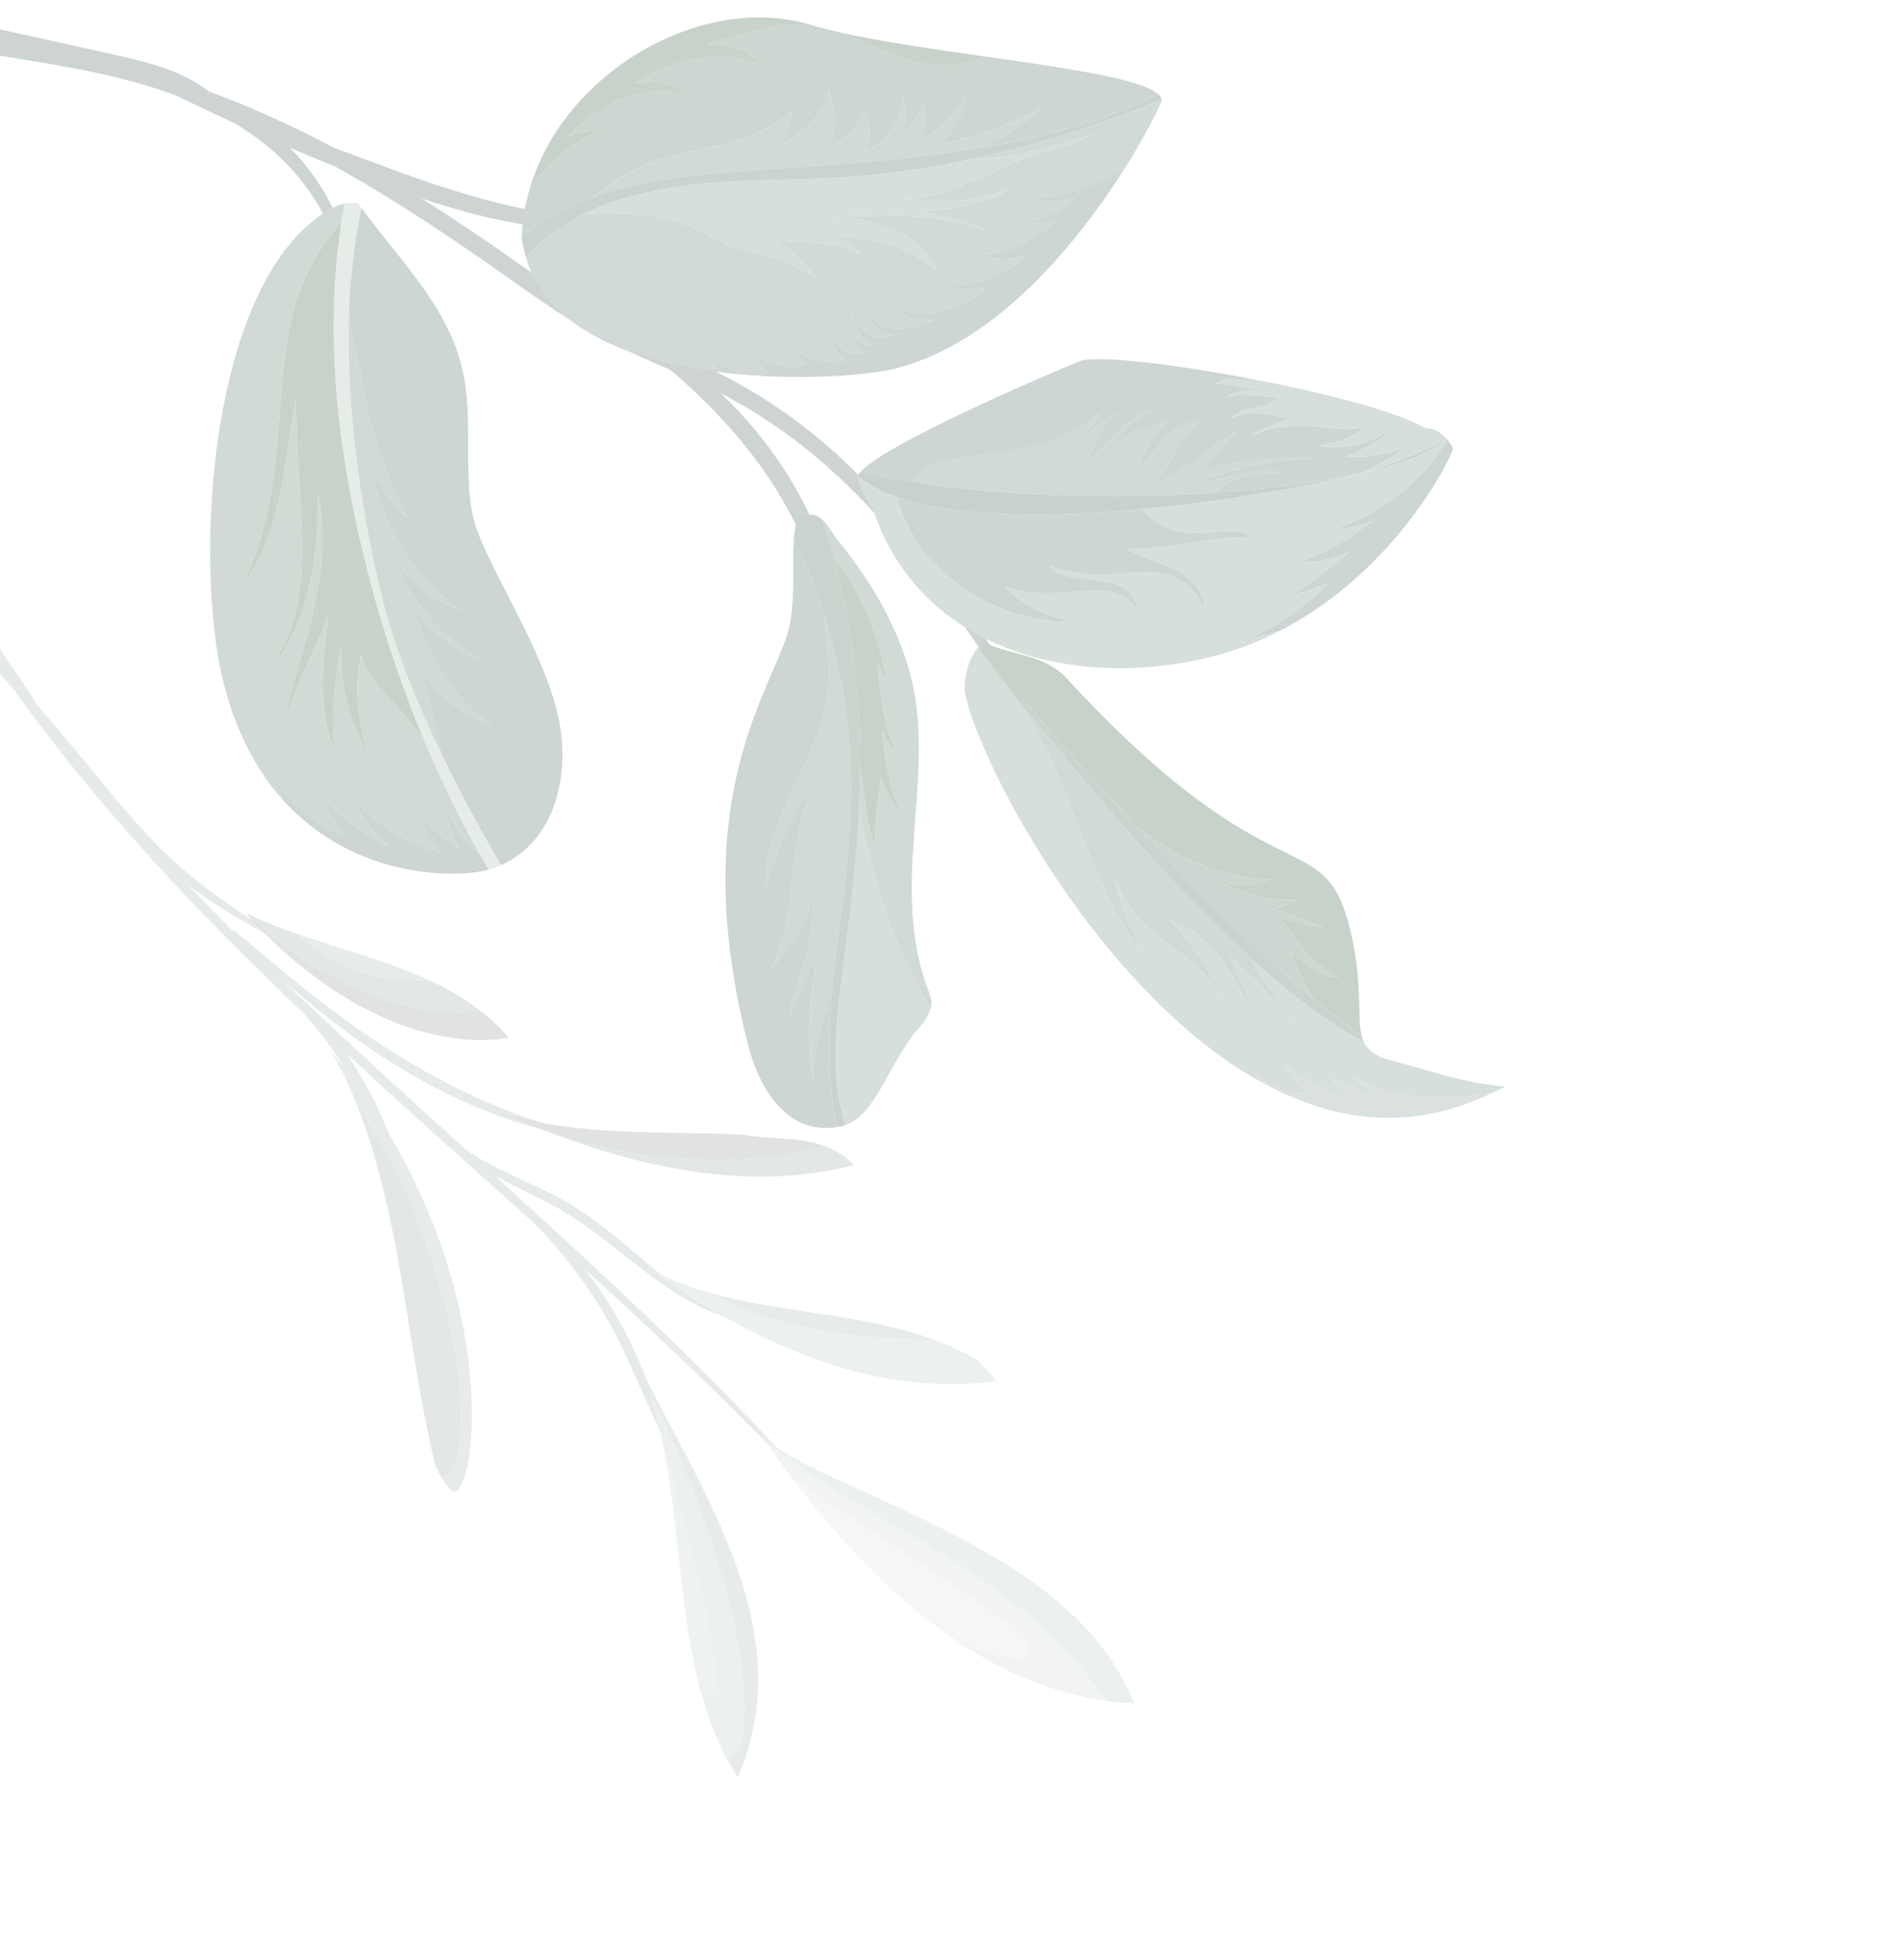 <svg width="289" height="297" viewBox="0 0 289 297" fill="none" xmlns="http://www.w3.org/2000/svg">
<g opacity="0.3" clip-path="url(#clip0_75_3722)">
<g opacity="0.64">
<path d="M96.649 173.533C96.18 173.505 95.471 173.51 94.573 173.434C92.762 173.335 90.153 173.068 86.958 172.47C83.769 171.885 80.008 170.896 75.963 169.44C71.915 167.976 67.596 166.002 63.279 163.557C54.644 158.638 47.658 152.933 42.831 148.62C42.681 148.488 42.533 148.35 42.383 148.219C46.562 152.259 50.904 156.338 55.364 160.458C60.594 165.283 65.753 169.961 70.772 174.497C70.774 174.501 70.782 174.507 70.782 174.507C71.398 174.944 72.097 175.395 72.874 175.846C74.919 177.066 77.513 178.251 80.413 179.591C81.869 180.267 83.396 180.983 84.944 181.817C86.506 182.648 88.046 183.655 89.579 184.716C92.617 186.883 95.277 189.201 97.712 191.251C100.147 193.312 102.372 195.104 104.355 196.453C106.331 197.816 108.047 198.727 109.26 199.32C110.419 199.838 111.095 200.127 111.173 200.168C111.09 200.145 110.382 199.934 109.172 199.534C107.904 199.062 106.079 198.306 103.963 197.076C101.851 195.855 99.474 194.183 96.939 192.215C94.397 190.256 91.702 188.028 88.734 185.916C87.242 184.875 85.761 183.904 84.257 183.084C82.755 182.252 81.26 181.519 79.826 180.816C78.116 179.974 76.498 179.172 75.04 178.364C79.733 182.618 84.273 186.743 88.59 190.753C93.666 195.459 98.43 199.978 102.83 204.267C107.22 208.577 111.256 212.647 114.856 216.44C118.458 220.228 121.66 223.697 124.688 226.534C127.693 229.379 130.502 231.598 132.951 233.182C135.393 234.774 137.439 235.758 138.855 236.358C139.558 236.668 140.115 236.845 140.485 236.995C140.62 237.048 140.734 237.091 140.822 237.122C140.732 237.097 140.624 237.056 140.483 237.012C140.109 236.873 139.544 236.711 138.831 236.421C137.4 235.86 135.318 234.915 132.826 233.375C130.33 231.847 127.448 229.675 124.372 226.872C121.278 224.094 117.998 220.671 114.334 216.952C110.667 213.228 106.578 209.233 102.141 204.989C97.926 200.997 93.4 196.799 88.607 192.443C90.981 195.43 93.42 199.085 95.463 203.278C97.109 206.608 98.367 209.888 99.55 212.839C100.713 215.79 101.805 218.426 102.847 220.581C103.884 222.738 104.842 224.425 105.57 225.561C105.919 226.137 106.232 226.553 106.42 226.854C106.619 227.15 106.727 227.309 106.727 227.309C106.727 227.309 106.607 227.166 106.373 226.894C106.154 226.619 105.791 226.234 105.385 225.698C104.546 224.635 103.416 223.027 102.202 220.926C100.981 218.828 99.711 216.234 98.416 213.325C97.101 210.417 95.765 207.192 94.155 203.931C90.964 197.398 86.945 192.108 83.79 188.533C82.881 187.511 82.052 186.612 81.33 185.861C72.841 178.237 63.713 170.14 54.383 161.545C53.788 160.99 53.189 160.446 52.602 159.887C53.985 161.911 55.307 164.124 56.51 166.482C60.292 173.946 62.317 181.228 63.681 186.468C64.358 189.094 64.843 191.231 65.174 192.706C65.464 194.003 65.642 194.791 65.679 194.971C65.554 194.601 64.547 191.497 62.973 186.672C61.261 181.55 58.901 174.448 55.207 167.153C53.341 163.508 51.24 160.23 49.1 157.417C48.135 156.169 47.178 155.014 46.242 153.929C37.606 145.726 29.577 137.658 22.494 129.784C14.47 120.946 7.637 112.421 2.133 104.684C-0.809 101.449 -4.548 97.006 -8.07 91.688C-9.678 89.249 -11.1 86.816 -12.267 84.506C-13.423 82.191 -14.396 80.041 -15.082 78.126C-15.513 77.04 -15.855 76.026 -16.09 75.11C-16.21 74.957 -16.331 74.774 -16.429 74.575C-16.628 74.161 -16.617 73.7 -16.547 73.362C-16.54 73.317 -16.534 73.279 -16.523 73.242C-16.619 73.056 -16.658 72.852 -16.665 72.661C-16.735 72.467 -16.787 72.249 -16.801 72.005C-16.804 71.971 -16.8 71.938 -16.8 71.908C-16.902 71.643 -16.945 71.512 -16.924 71.502C-16.91 71.499 -16.861 71.555 -16.781 71.698C-16.741 71.422 -16.621 71.17 -16.5 70.98C-16.496 70.977 -16.496 70.977 -16.496 70.977C-16.474 70.92 -16.438 70.871 -16.411 70.816L-16.409 70.799L-16.407 70.803C-16.312 70.611 -16.189 70.424 -16.011 70.245L-15.779 70.012L-15.691 70.36C-15.354 71.679 -14.655 74.14 -13.287 77.092C-11.93 80.06 -9.899 83.492 -7.58 87.092C-4.101 92.554 -0.791 97.404 1.627 100.901C3.907 104.219 5.378 106.345 5.379 106.662C5.479 106.805 5.566 106.923 5.643 107.032C5.653 107.042 5.655 107.046 5.663 107.052C6.652 108.16 8.006 109.733 9.635 111.66C11.36 113.711 13.401 116.166 15.637 118.908C17.866 121.665 20.392 124.62 23.183 127.554C28.768 133.418 34.972 137.497 39.459 140.396C43.975 143.234 46.789 145.001 46.789 145.001C46.789 145.001 46.045 144.63 44.7 143.962C43.356 143.284 41.427 142.306 39.064 141.015C36.709 139.711 33.929 138.11 30.993 136.079C30.174 135.517 29.349 134.912 28.515 134.27C30.795 136.673 33.154 139.09 35.585 141.527C35.444 141.354 35.386 141.252 35.408 141.225C35.558 141.06 38.534 143.73 43.506 147.83C48.471 151.918 55.489 157.427 63.997 162.28C72.501 167.134 80.867 170.245 87.111 171.751C90.228 172.512 92.801 172.967 94.587 173.206C95.481 173.351 96.182 173.401 96.65 173.465C97.01 173.509 97.236 173.53 97.328 173.549C97.257 173.55 97.027 173.541 96.649 173.533ZM-14.864 76.289C-14.864 76.279 -14.865 76.269 -14.867 76.265L-14.869 76.261C-14.965 76.055 -15.054 75.855 -15.148 75.664C-15.172 75.666 -15.193 75.667 -15.215 75.663C-15.05 76.069 -14.863 76.498 -14.66 76.94C-14.736 76.714 -14.802 76.497 -14.864 76.289Z" fill="#829687"/>
<path d="M145.089 248.933C137.321 243.701 130.358 236.798 124.273 229.44C122.844 227.711 121.469 225.959 120.139 224.194C134.365 233.522 153.962 246.711 154.661 247.556C159.401 253.29 152.803 252.167 145.089 248.933Z" fill="#C8D4C9"/>
<path d="M115.877 217.905C121.153 224.287 152.519 232.075 166.314 248.762C168.678 251.622 170.68 254.828 172.209 258.474C170.742 258.417 169.3 258.281 167.87 258.087C166.913 256.696 165.747 255.209 164.452 253.641C149.946 236.096 130.568 230.976 115.86 218.277C114.777 216.712 113.728 215.154 112.726 213.607C113.898 215.029 114.834 216.646 115.877 217.905Z" fill="#A1B5A4"/>
<path d="M167.87 258.087C159.662 256.966 152.049 253.622 145.089 248.933C152.803 252.167 159.401 253.29 154.663 247.56C153.964 246.716 134.367 233.526 120.141 224.199C118.653 222.229 117.226 220.249 115.862 218.281C130.57 230.98 149.946 236.096 164.455 253.645C165.747 255.209 166.915 256.7 167.87 258.087Z" fill="#B7C7BA"/>
<path d="M107.888 196.231C118.834 199.317 131.001 199.295 141.887 203.338C135.105 203.369 118.889 202.696 107.888 196.231Z" fill="#889F8F"/>
<path d="M151.293 209.586C131.571 212.318 113.064 202.895 98.054 192.215C101.157 194.006 104.464 195.272 107.883 196.233C118.883 202.694 135.101 203.371 141.883 203.34C143.03 203.767 144.164 204.238 145.279 204.759C133.42 213.901 108.451 197.77 102.567 194.435C108.451 197.77 133.42 213.901 145.279 204.759C146.383 205.28 147.476 205.849 148.541 206.483C149.463 207.518 151.293 209.586 151.293 209.586Z" fill="#9FB5A6"/>
<path d="M105.851 254.698C103.05 243.129 103.018 230.491 100.535 218.701C104.614 233.468 112.987 265.915 105.851 254.698Z" fill="#AEC1B4"/>
<path d="M110.674 266.896C110.573 266.948 110.48 266.986 110.383 267.026C110.272 266.813 110.152 266.609 110.045 266.394C108.153 262.68 106.831 258.752 105.85 254.694C112.99 265.909 104.612 233.465 100.534 218.697C99.987 216.096 99.319 213.537 98.477 211.038C112.446 238.99 115.911 264.224 110.674 266.896Z" fill="#9FB5A6"/>
<path d="M98.627 210.341C100.776 214.551 103.133 218.866 105.385 223.273C112.844 237.903 119.045 253.549 111.967 269.764C111.4 268.867 110.878 267.951 110.389 267.028C110.486 266.988 110.577 266.946 110.68 266.898C115.917 264.226 112.452 238.991 98.485 211.044C97.871 209.219 97.162 207.429 96.335 205.679C97.051 207.215 97.824 208.773 98.627 210.341Z" fill="#889F8F"/>
<path d="M125.26 173.942C126.818 174.53 128.297 175.409 129.657 176.806C114.808 180.63 99.366 177.723 85.014 172.431C97.973 176.211 112.293 177.48 125.26 173.942Z" fill="#708876"/>
<path d="M85.013 172.431C82.028 171.33 79.092 170.128 76.214 168.859C87.571 172.5 100.259 171.618 112.633 172.173C116.828 172.932 121.29 172.453 125.256 173.944C112.293 177.48 97.972 176.211 85.013 172.431Z" fill="#5C7160"/>
<path d="M68.156 223.506C67.814 223.842 67.456 224.119 67.098 224.336C66.717 223.68 66.377 222.976 66.04 222.277C61.61 203.886 60.928 184.061 53.852 166.88C70.015 191.401 72.406 219.377 68.156 223.506Z" fill="#708876"/>
<path d="M68.396 226.107C67.891 225.587 67.47 224.982 67.095 224.338C67.453 224.121 67.81 223.844 68.152 223.507C72.403 219.378 70.016 191.4 53.849 166.881C52.82 164.387 51.658 161.941 50.331 159.571C78.228 193.839 71.996 229.809 68.396 226.107Z" fill="#889F8F"/>
<path d="M72.921 153.387C74.471 154.598 75.923 155.957 77.231 157.513C62.15 159.755 46.889 149.46 37.221 138.479C37.264 138.502 37.309 138.52 37.349 138.54C45.379 146.531 59.702 155.01 72.921 153.387Z" fill="#5C7160"/>
<path d="M44.987 141.676C51.621 143.992 58.725 145.784 65.072 148.71C58.82 148.983 52.021 148.153 44.987 141.676Z" fill="#889F8F"/>
<path d="M65.072 148.71C67.869 150 70.521 151.513 72.919 153.394C59.702 155.01 45.379 146.531 37.352 138.544C39.77 139.744 42.343 140.751 44.987 141.676C52.021 148.153 58.82 148.983 65.072 148.71Z" fill="#708876"/>
</g>
<path d="M-23.46 2.946L-18.043 2.079C-17.855 2.048 -17.669 2.022 -17.486 1.999L-17.482 2.007C-15.393 1.736 -13.35 1.858 -11.415 2.127C-9.309 2.431 -7.322 2.888 -5.403 3.294C-1.542 4.129 2.143 4.932 5.631 5.69C9.113 6.466 12.393 7.198 15.451 7.877C18.491 8.571 21.341 9.163 23.887 9.97C26.433 10.756 28.628 11.811 30.375 12.95C30.861 13.266 31.317 13.582 31.75 13.894C35.786 15.374 39.937 17.133 44.14 19.131C46.285 20.15 48.446 21.239 50.626 22.394C53.211 23.364 55.895 24.365 58.639 25.376C64.454 27.534 70.02 29.398 75.193 30.702C80.354 32.014 85.094 32.73 89.091 32.942C93.097 33.139 96.356 32.916 98.585 32.608C99.715 32.518 100.571 32.314 101.178 32.281C101.772 32.223 102.105 32.234 102.135 32.321C102.158 32.416 101.876 32.573 101.309 32.811C100.742 33.018 99.905 33.386 98.78 33.643C96.548 34.279 93.209 34.815 89.047 34.857C84.889 34.877 79.938 34.337 74.614 33.125C71.201 32.355 67.638 31.324 63.98 30.118C69.703 33.705 75.464 37.661 81.228 41.769C81.505 41.958 81.78 42.153 82.047 42.342C82.501 42.526 83.07 42.757 83.741 43.033C85.68 43.863 88.461 45.161 91.808 46.948C94.761 48.587 98.157 50.646 101.692 53.23C101.7 53.226 101.7 53.226 101.7 53.236C104.581 54.509 107.449 55.777 110.199 57.184L111.374 57.801L112.513 58.469C113.275 58.902 114.027 59.345 114.778 59.779C115.542 60.196 116.248 60.689 116.956 61.165C117.674 61.642 118.377 62.111 119.079 62.585C124.622 66.475 129.328 70.872 133.38 75.27C137.435 79.672 140.827 84.08 143.783 88.188C149.637 96.454 153.712 103.536 156.499 108.442C159.263 113.355 160.665 116.136 160.519 116.228C160.349 116.326 158.639 113.72 155.603 108.984C152.541 104.256 148.233 97.346 142.236 89.318C139.227 85.325 135.788 81.053 131.75 76.801C127.717 72.557 123.062 68.339 117.658 64.627C116.977 64.172 116.284 63.724 115.598 63.261C114.905 62.812 114.214 62.338 113.477 61.943C112.744 61.525 112.01 61.108 111.283 60.692L110.175 60.065L109.41 59.675C111.293 61.48 113.146 63.444 114.892 65.587C118.612 70.122 121.527 74.961 123.545 79.638C124.597 81.961 125.317 84.283 125.985 86.438C126.594 88.618 127.005 90.68 127.32 92.558C127.947 96.32 128.174 99.378 128.295 101.494C128.402 103.613 128.363 104.789 128.18 104.812C127.99 104.839 127.68 103.701 127.257 101.634C126.82 99.569 126.294 96.564 125.449 92.936C125.03 91.123 124.513 89.15 123.842 87.089C123.113 85.043 122.347 82.858 121.288 80.66C119.236 76.243 116.383 71.662 112.808 67.297C109.281 62.985 105.465 59.277 101.754 56.129C100.969 55.79 100.178 55.448 99.389 55.101C96.07 53.642 92.654 52.116 89.331 50.218C86.022 48.335 82.838 46.182 79.686 43.971C73.419 39.505 67.296 35.266 61.189 31.413C57.738 29.229 54.31 27.187 50.905 25.287C48.527 24.342 46.228 23.382 44.021 22.441C45.419 23.853 46.65 25.327 47.681 26.812C49.733 29.691 51.137 32.604 51.996 35.273C52.868 37.941 53.236 40.343 53.298 42.316C53.352 44.283 53.182 45.798 52.974 46.806C52.743 47.811 52.584 48.323 52.492 48.304C52.242 48.276 52.671 46.145 52.253 42.393C52.034 40.522 51.533 38.265 50.574 35.776C49.633 33.293 48.179 30.6 46.143 27.938C44.127 25.265 41.497 22.682 38.265 20.426C37.425 19.833 36.552 19.264 35.64 18.719C35.627 18.705 35.619 18.699 35.615 18.711C32.963 17.484 30.527 16.329 28.351 15.289C27.762 15.002 27.187 14.722 26.639 14.464C22.584 12.958 18.186 11.787 13.577 10.829C8.772 9.84 3.724 9.073 -1.467 8.207C-7.34 7.24 -13.093 6.098 -18.001 4.614C-18.649 4.46 -19.226 4.314 -19.721 4.188C-20.884 3.87 -21.597 3.678 -21.823 3.616C-21.61 3.664 -20.953 3.804 -19.892 4.036L-23.46 2.946ZM90.663 47.896C90.903 48.032 91.14 48.165 91.376 48.293C91.291 48.229 91.197 48.176 91.111 48.108C88.174 46.185 85.698 44.667 83.9 43.616C86.13 45.144 88.375 46.592 90.663 47.896Z" fill="#5A6F66"/>
<path d="M149.307 97.689C149.469 97.646 149.655 97.641 149.875 97.69C153.44 99.395 158.1 99.258 161.545 102.554C193.278 137.138 200.789 124.744 204.792 140.518C206.933 148.962 205.96 153.917 206.636 156.983C204.533 155.67 202.062 153.807 199.333 151.535C197.687 149.192 196.813 146.69 195.801 144.463C198.386 146.349 200.732 148.308 203.133 148.371C197.073 145.092 196.736 141.298 193.751 139.251C196.445 139.761 199.361 140.897 200.773 140.619C198.213 139.718 195.593 138.612 192.919 137.856C193.473 137.82 194.022 137.754 194.546 137.621C195.404 137.401 196.205 137.041 196.915 136.499C192.469 137.077 187.389 135.105 184.34 133.368C186.622 134.158 189.015 134.66 191.172 134.114C191.714 133.976 192.245 133.767 192.752 133.483C185.484 133.178 178.561 130.188 172.81 125.69C163.721 115.992 154.91 105.952 148.525 98.212C148.789 97.942 149.058 97.751 149.307 97.689Z" fill="#42674C"/>
<path d="M148.383 98.373C148.431 98.317 148.477 98.268 148.523 98.219C163.795 116.727 192.937 148.446 206.636 156.983C206.736 157.432 206.872 157.843 207.056 158.217C193.736 150.972 176.17 134.166 148.383 98.373Z" fill="#516A5F"/>
<path d="M155.746 107.712C169.659 125.069 180.793 137.229 190.069 145.632C190.424 146.445 190.822 147.231 191.329 147.96C192.956 150.425 194.953 152.795 196.455 155.443C192.948 150.833 189.182 147.57 186.485 144.796C188.262 147.945 189.394 151.476 190.734 154.846C187.155 148.975 185.242 142.403 177.567 139.588C180.823 143.162 183.532 147.08 185.578 151.328C180.487 143.106 173.347 143.323 169.187 133.257C169.281 133.694 169.369 134.13 169.481 134.562C170.37 138.06 171.775 141.418 173.639 144.506C166.609 137.209 162.885 120.237 155.746 107.712Z" fill="#678471"/>
<path d="M198.567 165.779C197.162 164.61 195.982 163.213 195.07 161.635C197.725 163.981 201.527 165.265 204.944 166.587C203.796 165.704 202.793 164.619 201.92 163.43C204.144 164.966 206.853 165.867 209.591 166.324C208.02 165.614 206.576 164.645 205.388 163.41C212.654 167.496 220.735 166.657 226.472 165.874C223.895 167.079 221.363 167.994 218.872 168.627C209.268 171.064 199.952 168.922 191.372 164.168C191.082 163.746 190.815 163.311 190.555 162.868C192.848 164.824 195.54 166.245 198.567 165.779Z" fill="#859F90"/>
<path d="M148.383 98.373C150.924 101.643 153.375 104.749 155.747 107.713C162.888 120.241 166.61 137.21 173.634 144.505C171.774 141.414 170.363 138.055 169.476 134.561C169.364 134.128 169.28 133.691 169.182 133.256C173.342 143.322 180.484 143.108 185.573 151.327C183.529 147.083 180.818 143.16 177.562 139.587C185.237 142.401 187.15 148.974 190.729 154.845C189.384 151.476 188.257 147.944 186.479 144.795C189.173 147.571 192.938 150.834 196.45 155.441C194.948 152.794 192.95 150.424 191.323 147.959C190.817 147.229 190.419 146.443 190.064 145.63C196.522 151.481 202.079 155.517 207.046 158.218C207.576 159.278 208.503 160.05 210.196 160.65C216.335 162.22 222.107 164.412 228.488 164.88C227.809 165.237 227.136 165.556 226.46 165.871C220.719 166.656 212.64 167.499 205.376 163.407C206.566 164.646 208.004 165.613 209.579 166.32C206.845 165.862 204.136 164.96 201.908 163.426C202.781 164.615 203.786 165.695 204.933 166.583C201.516 165.262 197.717 163.975 195.058 161.631C195.97 163.209 197.15 164.607 198.555 165.776C195.526 166.248 192.834 164.826 190.537 162.863C190.797 163.306 191.066 163.744 191.354 164.162C190.65 163.771 189.951 163.371 189.255 162.945C166.717 149.164 149.662 117.878 146.597 105.812C145.939 103.145 147.142 99.805 148.383 98.373Z" fill="#769282"/>
<path d="M172.804 125.698C178.559 130.195 185.478 133.187 192.746 133.492C192.238 133.775 191.713 133.986 191.165 134.123C189.009 134.669 186.615 134.167 184.333 133.377C187.381 135.11 192.463 137.086 196.909 136.507C196.196 137.046 195.394 137.411 194.54 137.629C194.016 137.763 193.467 137.828 192.913 137.865C195.586 138.621 198.21 139.724 200.766 140.628C199.359 140.903 196.442 139.767 193.744 139.26C196.729 141.306 197.065 145.096 203.127 148.38C200.726 148.316 198.379 146.358 195.794 144.472C196.807 146.698 197.683 149.195 199.326 151.544C191.726 145.197 182.117 135.632 172.804 125.698Z" fill="#577463"/>
<path d="M80.281 29.065C82.988 24.75 87.052 21.275 91.793 19.541C90.371 19.726 88.945 19.827 87.571 20.177C87.3 20.246 87.031 20.329 86.767 20.42C86.606 20.514 86.473 20.593 86.354 20.67C86.384 20.629 86.418 20.586 86.454 20.537C86.488 20.494 86.522 20.45 86.56 20.405C86.576 20.387 86.583 20.372 86.599 20.354C86.599 20.354 86.615 20.345 86.621 20.337C89.299 17.434 92.785 15.241 96.509 14.296C99.045 13.654 101.69 13.596 104.265 14.27C103.183 13.19 100.432 11.861 96.313 12.745C98.558 11.207 101.242 9.962 104.061 9.245C107.925 8.263 112.029 8.297 115.562 9.901C113.6 7.4 110.402 6.62 107.23 6.747C109.817 6.064 112.475 5.125 115.171 4.436C118.456 3.601 121.272 3.577 123.809 3.989C124.955 4.315 126.212 4.629 127.551 4.932C134.113 7.138 139.209 11.419 147.286 9.37C148.045 9.176 148.794 8.915 149.538 8.575C161.585 10.292 172.973 11.921 175.735 14.237C170.77 16.834 165.433 18.683 159.943 20.079C156.128 21.047 152.337 21.823 148.584 22.456C152.157 21.052 155.467 19.032 158.168 16.264C153.419 19.276 147.902 20.482 142.515 22.076C144.705 20.157 146.198 17.464 146.581 14.595C145.21 17.424 142.607 19.711 139.743 21.259C140.63 19.637 140.539 17.332 140.097 15.357C139.866 17.277 138.574 18.986 136.95 20.233C137.684 18.593 137.483 16.529 137.058 14.735C136.869 17.466 135.213 21.41 131.416 22.905C132.129 21.451 132.116 19.8 131.717 18.222C131.57 17.634 131.362 17.056 131.12 16.501C130.504 19.098 128.441 21.135 125.959 22.07C126.982 20.009 126.867 17.65 126.302 15.427C126.157 14.852 125.982 14.288 125.789 13.739C125.28 17.43 121.746 20.328 118.367 21.938C119.43 20.389 120.12 18.614 120.2 16.885C117.178 19.568 113.34 21.033 109.381 22.039C106.266 22.827 104.171 23.096 102.395 23.547C97.87 24.694 93.712 26.903 90.081 29.882C86.153 31.301 82.474 33.231 79.183 35.906C79.285 33.561 79.667 31.271 80.281 29.065Z" fill="#577463"/>
<path d="M79.183 36.054C79.186 36.011 79.189 35.969 79.191 35.922C83.799 32.175 89.153 29.877 94.91 28.414C110.186 24.537 134.725 26.482 159.95 20.081C165.442 18.689 170.776 16.836 175.741 14.239C176.066 14.51 176.273 14.791 176.346 15.081C176.346 15.091 176.337 15.132 176.333 15.154C168.795 18.242 161.074 20.828 153.186 22.829C125.273 29.914 113.908 25.193 96.427 29.631C89.99 31.264 83.798 34.313 79.845 39.066C79.792 38.873 79.73 38.686 79.68 38.491C79.478 37.717 79.313 36.907 79.183 36.054Z" fill="#516A5F"/>
<path d="M139.704 32.102C135.227 32.298 130.697 31.8 126.389 30.859C127.229 30.96 133.583 31.151 139.704 32.102Z" fill="#6C9383"/>
<path d="M126.269 32.809C125.509 32.804 124.752 32.793 124.002 32.768C124.721 32.753 125.484 32.766 126.269 32.809Z" fill="#6C9383"/>
<path d="M126.269 32.809C125.509 32.804 124.752 32.793 124.002 32.768C124.721 32.753 125.484 32.766 126.269 32.809Z" fill="#6C9383"/>
<path d="M139.704 32.102C135.227 32.298 130.697 31.8 126.389 30.859C127.229 30.96 133.583 31.151 139.704 32.102Z" fill="#6C9383"/>
<path d="M96.423 29.633C112.652 25.512 123.615 29.28 147.436 24.176C151.185 24.087 154.941 23.37 158.638 22.433C161.209 21.779 163.752 21.022 166.241 20.299C164.887 20.853 163.103 21.584 161.517 22.234C161.268 22.296 161.017 22.365 160.768 22.428C160.139 22.585 159.508 22.729 158.877 22.883C153.052 24.591 147.547 28.097 141.6 29.608C140.182 29.971 138.742 30.212 137.263 30.289C141.518 30.72 145.799 30.682 149.874 29.652C151.045 29.356 152.196 28.963 153.33 28.487C152.854 28.842 152.342 29.195 151.801 29.532C150.368 30.122 148.905 30.615 147.414 30.995C144.898 31.636 142.31 31.982 139.711 32.098C143.794 32.731 147.764 33.698 149.931 35.203C142.661 32.076 134.118 32.852 126.277 32.804C132.353 33.129 140.134 35.279 142.289 41.117C138.116 37.708 132.722 35.889 127.382 36.046C128.591 36.759 129.718 37.581 130.723 38.512C128.306 37.444 125.477 36.978 122.604 36.746C121.049 36.617 119.482 36.555 117.959 36.507C120.367 38.121 122.512 40.036 124.104 42.346C119.942 39.677 115.141 38.154 110.173 37.254C104.187 32.944 96.266 31.924 88.47 32.523C90.975 31.289 93.676 30.332 96.423 29.633Z" fill="#799485"/>
<path d="M115.969 56.772C116.2 56.713 116.428 56.641 116.656 56.548C116.664 56.544 116.67 56.536 116.674 56.534C115.63 55.822 114.965 54.679 114.465 53.47C116.496 54.938 119.053 56.041 121.48 55.426C121.769 55.352 122.058 55.248 122.347 55.124C121.582 54.646 120.957 53.856 120.444 52.966C122.742 54.448 125.463 55.394 128.107 54.723C128.206 54.697 128.312 54.663 128.409 54.633C127.316 54.193 126.642 53.033 126.351 51.88C125.593 48.892 126.554 54.47 131.307 53.507C130.936 53.224 130.606 52.904 130.387 52.639C129.45 51.898 128.683 50.884 128.307 49.755C129.249 51.225 130.799 52.231 132.471 52.535C131.259 51.767 129.849 50.254 129.307 48.115C129.12 47.379 128.721 45.438 129.168 47.206C129.794 49.674 132.384 51.787 134.87 51.157C135.141 51.088 135.41 50.974 135.676 50.836C133.701 50.541 131.876 48.946 131.19 47.031C132.89 49.785 136.188 50.335 139.194 49.573C140.07 49.348 140.917 49.011 141.697 48.591C138.781 48.698 135.504 47.636 134.016 45.391C136.511 47.625 139.915 47.946 143.2 47.11C145.7 46.478 148.119 45.176 150.016 43.568C146.786 44.165 143.949 43.734 142.104 43.106C144.054 43.455 146.052 43.292 148.01 42.798C149.936 42.31 151.818 41.502 153.573 40.566C154.318 40.031 155.042 39.435 155.516 38.969C152.904 39.435 150.042 39.549 147.835 38.331C149.288 38.657 150.708 38.584 152.082 38.235C155.033 37.486 157.779 35.503 160.19 33.643C158.807 33.829 157.397 33.85 155.997 33.696C156.2 33.653 156.404 33.613 156.608 33.563C158.995 32.959 161.237 31.729 163.217 30.164C161.129 30.634 158.906 30.637 156.828 30.222C158.403 30.054 159.981 29.782 161.533 29.391C164.8 28.56 167.955 27.23 170.785 25.439C164.031 36.176 151.571 51.947 136.02 55.895C131.786 56.972 120.824 57.878 109.632 56.526C108.921 55.964 108.359 55.207 107.882 54.386C110.313 55.886 113.171 57.482 115.969 56.772Z" fill="#577463"/>
<path d="M88.472 32.527C96.264 31.931 104.185 32.95 110.175 37.258C115.141 38.154 119.944 39.682 124.106 42.35C122.516 40.045 120.371 38.13 117.961 36.512C119.485 36.56 121.047 36.623 122.606 36.75C125.479 36.983 128.305 37.45 130.725 38.516C129.722 37.589 128.595 36.768 127.384 36.051C132.724 35.893 138.122 37.711 142.292 41.122C140.131 35.282 132.354 33.129 126.279 32.809C134.124 32.855 142.663 32.08 149.933 35.208C147.766 33.703 143.796 32.736 139.713 32.102C142.315 31.99 144.9 31.641 147.417 31C148.907 30.62 150.37 30.127 151.803 29.537C152.344 29.199 152.857 28.846 153.333 28.492C152.203 28.966 151.049 29.355 149.876 29.657C145.8 30.693 141.522 30.729 137.265 30.294C138.742 30.212 140.187 29.969 141.603 29.613C147.55 28.102 153.055 24.596 158.879 22.887C159.512 22.738 160.144 22.594 160.771 22.433C161.019 22.37 161.27 22.301 161.519 22.238C163.105 21.589 164.885 20.86 166.243 20.303C163.751 21.029 161.212 21.784 158.641 22.438C154.943 23.375 151.187 24.092 147.438 24.181C149.28 23.787 151.184 23.346 153.186 22.839C161.078 20.836 168.795 18.253 176.333 15.164C176.24 15.724 174.268 19.918 170.794 25.445C167.964 27.236 164.808 28.567 161.542 29.398C159.992 29.793 158.412 30.06 156.837 30.228C158.912 30.64 161.138 30.641 163.226 30.171C161.25 31.733 159.006 32.959 156.617 33.57C156.415 33.624 156.211 33.663 156.006 33.703C157.401 33.858 158.816 33.835 160.198 33.65C157.788 35.51 155.048 37.494 152.09 38.241C150.717 38.591 149.297 38.663 147.844 38.338C150.051 39.555 152.913 39.441 155.525 38.975C155.051 39.441 154.331 40.035 153.582 40.572C151.823 41.511 149.943 42.312 148.019 42.804C146.063 43.303 144.063 43.461 142.113 43.113C143.958 43.741 146.789 44.169 150.025 43.574C148.128 45.183 145.709 46.484 143.208 47.117C139.927 47.95 136.519 47.632 134.025 45.397C135.514 47.647 138.789 48.704 141.706 48.597C140.928 49.021 140.081 49.359 139.203 49.579C136.201 50.339 132.901 49.796 131.198 47.038C131.885 48.952 133.706 50.549 135.684 50.842C135.419 50.98 135.15 51.094 134.879 51.163C132.393 51.794 129.803 49.68 129.177 47.212C128.728 45.44 129.128 47.386 129.316 48.122C129.858 50.26 131.268 51.774 132.479 52.541C130.808 52.238 129.257 51.232 128.315 49.761C128.696 50.889 129.456 51.901 130.396 52.646C130.615 52.911 130.945 53.231 131.316 53.513C126.563 54.477 125.602 48.899 126.36 51.886C126.649 53.035 127.324 54.199 128.417 54.639C128.316 54.671 128.215 54.703 128.116 54.729C125.472 55.401 122.747 54.457 120.453 52.972C120.96 53.86 121.587 54.655 122.355 55.131C122.069 55.259 121.778 55.359 121.489 55.432C119.061 56.047 116.505 54.945 114.474 53.477C114.976 54.69 115.639 55.829 116.683 56.54C116.675 56.544 116.669 56.553 116.665 56.555C116.437 56.647 116.208 56.72 115.978 56.778C113.18 57.488 110.318 55.895 107.897 54.394C108.378 55.213 108.94 55.97 109.647 56.534C96.524 54.951 83.092 50.26 79.845 39.076C82.107 36.347 85.108 34.186 88.472 32.527Z" fill="#658372"/>
<path d="M127.553 4.936C133.736 6.325 141.772 7.469 149.54 8.578C148.798 8.912 148.046 9.179 147.288 9.374C139.21 11.422 134.114 7.141 127.553 4.936Z" fill="#42674C"/>
<path d="M102.397 23.561C104.173 23.11 106.269 22.841 109.384 22.053C113.343 21.047 117.181 19.582 120.202 16.898C120.123 18.628 119.433 20.403 118.37 21.952C121.749 20.341 125.283 17.443 125.792 13.752C125.985 14.302 126.16 14.866 126.305 15.44C126.868 17.659 126.981 20.025 125.962 22.083C128.444 21.148 130.506 19.111 131.123 16.515C131.365 17.069 131.571 17.643 131.72 18.236C132.119 19.814 132.134 21.468 131.419 22.919C135.216 21.424 136.872 17.48 137.06 14.748C137.489 16.541 137.689 18.601 136.952 20.246C138.576 19 139.868 17.291 140.099 15.37C140.541 17.345 140.633 19.651 139.746 21.272C142.61 19.724 145.213 17.438 146.584 14.608C146.2 17.477 144.708 20.17 142.517 22.09C147.903 20.491 153.422 19.29 158.171 16.278C155.469 19.046 152.159 21.065 148.586 22.469C145.761 22.948 142.965 23.346 140.204 23.684C139.059 23.823 137.922 23.958 136.789 24.081C120.311 25.85 105.421 25.761 94.909 28.429C93.264 28.848 91.659 29.343 90.092 29.911C93.718 26.914 97.878 24.709 102.397 23.561Z" fill="#658372"/>
<path d="M87.572 20.176C88.945 19.826 90.371 19.726 91.794 19.54C87.052 21.274 82.988 24.749 80.282 29.064C83.792 16.491 95.114 6.758 107.253 3.675C112.405 2.367 117.703 2.257 122.614 3.637C122.993 3.757 123.399 3.879 123.811 3.993C121.275 3.58 118.459 3.604 115.174 4.439C112.475 5.124 109.819 6.067 107.232 6.75C110.404 6.623 113.6 7.399 115.565 9.904C112.025 8.298 107.927 8.267 104.064 9.249C101.248 9.963 98.564 11.208 96.315 12.748C100.434 11.864 103.189 13.191 104.267 14.273C101.692 13.599 99.047 13.658 96.511 14.299C92.787 15.244 89.301 17.437 86.624 20.34C86.616 20.345 86.602 20.357 86.602 20.357C86.586 20.375 86.578 20.39 86.562 20.408C86.524 20.454 86.49 20.497 86.456 20.54C86.418 20.585 86.386 20.632 86.357 20.673C86.475 20.596 86.61 20.511 86.769 20.424C87.032 20.328 87.3 20.245 87.572 20.176Z" fill="#42674C"/>
<path d="M130.528 71.697C153.415 76.668 186.608 76.249 206.761 71.765C185.815 77.008 141.695 82.648 130.215 72.177C130.281 72.029 130.383 71.87 130.528 71.697Z" fill="#466653"/>
<path d="M219.701 66.737C219.705 66.745 219.712 66.747 219.716 66.755C216.517 68.86 212.968 70.231 209.234 71.177C208.435 71.382 207.605 71.577 206.755 71.763C206.89 71.728 207.026 71.694 207.157 71.661C209.328 71.113 214.74 69.23 219.701 66.737Z" fill="#466653"/>
<path d="M143.907 69.801C146.365 69.175 152.155 68.841 157.131 67.578C160.756 66.658 164.14 65.214 166.876 62.612C166.137 64.244 164.956 65.594 163.498 66.59C165.836 65.664 166.796 63.769 169.591 62.748C166.748 64.484 166.35 67.54 164.948 69.915C168.021 67.992 170.428 63.444 174.144 62.503C174.352 62.451 174.561 62.409 174.776 62.38C172.473 63.452 170.324 65.048 169.332 67.276C171.518 65.564 174.572 64.629 177.37 63.79C174.55 65.857 173.607 69.068 172.58 71.1C176.012 68.981 175.69 65.373 181.202 63.97C181.667 63.852 182.141 63.759 182.623 63.683C178.762 65.901 178.149 70.792 174.487 73.818C181.261 70.707 184.538 66.939 187.981 65.245C185.728 67.033 184.356 69.909 181.981 71.591C182.892 71.277 183.82 71.005 184.765 70.766C189.763 69.496 195.113 69.221 199.978 69.546C199.951 69.554 199.929 69.561 199.907 69.567C195.977 69.632 192.087 70.121 188.317 71.076C186.142 71.626 184.007 72.341 181.926 73.211C183.197 73.058 184.733 72.823 186.193 72.454C186.61 72.35 187.022 72.238 187.439 72.135C189.925 71.504 192.405 70.98 194.712 71.828C192.815 71.759 190.769 71.839 188.888 72.314C187.188 72.746 185.632 73.502 184.441 74.755C182.317 74.9 180.156 75.014 177.975 75.098C176.928 75.14 175.876 75.174 174.817 75.202C173.53 75.236 172.231 75.255 170.931 75.265C159.866 75.36 148.525 74.678 138.445 73.143C139.77 71.35 141.805 70.335 143.907 69.801Z" fill="#658372"/>
<path d="M164.227 54.709C167.201 53.953 178.457 55.309 189.893 57.486C189.871 57.492 189.851 57.502 189.828 57.509C188.089 57.951 187.328 57.293 186.009 57.629C185.61 57.729 184.757 58.008 183.957 58.408C186.942 57.821 189.35 59.21 191.273 59.071C190.281 59.376 189.142 59.144 187.548 59.551C187.069 59.672 186.477 60.01 185.913 60.411C186.274 60.259 186.672 60.139 186.947 60.068C189.334 59.464 192.271 60.441 194.187 60.239C193.32 60.935 192.334 61.421 191.298 61.682C190.657 61.846 189.995 61.949 189.351 62.109C188.217 62.396 187.29 63.036 186.539 63.687C190.256 61.359 193.233 63.951 197.071 62.978C197.103 62.971 197.133 62.961 197.164 62.95C195.291 63.835 191.842 64.72 190.161 66.006C190.129 66.033 190.097 66.06 190.067 66.091C191.011 65.632 192.206 65.283 192.715 65.151C198.577 63.664 202.995 65.75 206.322 64.908C206.62 64.83 206.907 64.722 207.191 64.6C205.803 66.262 203.035 67.187 199.945 67.66C204.167 68.205 206.835 67.68 210.934 65.425C209.56 66.977 206.556 68.413 204.317 69.263C206.323 69.373 207.411 69.499 209.897 68.868C210.809 68.635 212.146 68.264 213.342 67.848C211.617 69.305 208.965 70.758 206.251 71.876C199.97 73.237 192.478 74.215 184.441 74.765C185.633 73.512 187.189 72.756 188.888 72.324C190.769 71.849 192.813 71.765 194.713 71.838C192.405 70.99 189.924 71.51 187.44 72.145C187.023 72.249 186.608 72.356 186.194 72.464C184.733 72.833 183.2 73.072 181.927 73.221C184.007 72.351 186.145 71.64 188.317 71.086C192.088 70.132 195.981 69.64 199.907 69.577C199.929 69.571 199.956 69.562 199.978 69.556C195.114 69.231 189.763 69.507 184.765 70.776C183.824 71.013 182.895 71.291 181.981 71.602C184.356 69.919 185.728 67.043 187.982 65.255C184.539 66.95 181.261 70.717 174.488 73.828C178.15 70.802 178.762 65.912 182.624 63.693C182.146 63.767 181.668 63.862 181.203 63.98C175.688 65.379 176.011 68.987 172.581 71.11C173.606 69.074 174.55 65.868 177.37 63.8C174.577 64.636 171.518 65.574 169.333 67.286C170.321 65.06 172.469 63.464 174.776 62.39C174.561 62.419 174.351 62.457 174.145 62.513C170.429 63.454 168.018 68.005 164.948 69.925C166.35 67.55 166.749 64.495 169.592 62.758C166.793 63.781 165.836 65.674 163.499 66.6C164.954 65.6 166.142 64.252 166.877 62.623C164.14 65.224 160.753 66.67 157.132 67.588C152.16 68.849 146.367 69.19 143.908 69.811C141.806 70.345 139.768 71.366 138.445 73.153C135.701 72.735 133.048 72.255 130.524 71.709C134.263 67.175 163.36 54.929 164.227 54.709Z" fill="#577463"/>
<path d="M191.301 61.675C192.337 61.414 193.322 60.928 194.189 60.233C192.269 60.437 189.332 59.459 186.949 60.062C186.674 60.133 186.274 60.249 185.915 60.404C186.479 60.004 187.071 59.666 187.551 59.545C189.147 59.141 190.283 59.37 191.276 59.065C189.359 59.205 186.944 57.814 183.96 58.401C184.762 58.005 185.615 57.726 186.011 57.623C187.33 57.286 188.091 57.945 189.831 57.502C189.853 57.496 189.873 57.486 189.895 57.479C200.973 59.587 212.217 62.467 216.263 64.95C216.686 65.007 217.102 65.068 217.535 65.124C218.356 65.414 219.139 66.067 219.706 66.734C214.744 69.227 209.332 71.11 207.168 71.66C207.036 71.693 206.897 71.73 206.765 71.762C206.599 71.797 206.423 71.832 206.257 71.867C208.967 70.752 211.624 69.297 213.348 67.839C212.152 68.255 210.822 68.629 209.904 68.86C207.417 69.49 206.325 69.366 204.323 69.254C206.558 68.406 209.566 66.968 210.94 65.416C206.842 67.671 204.173 68.197 199.952 67.651C203.043 67.172 205.809 66.253 207.197 64.591C206.913 64.714 206.624 64.828 206.329 64.899C203.003 65.745 198.584 63.655 192.722 65.143C192.212 65.274 191.017 65.623 190.074 66.082C190.106 66.055 190.136 66.024 190.168 65.997C191.852 64.709 195.297 63.827 197.17 62.941C197.14 62.952 197.107 62.959 197.077 62.969C193.24 63.943 190.262 61.35 186.545 63.678C187.299 63.021 188.223 62.388 189.358 62.101C189.995 61.939 190.658 61.836 191.301 61.675Z" fill="#799485"/>
<path d="M173.382 77.257C178.883 84.043 187.857 78.547 189.872 81.721C186.154 80.884 177.003 83.653 170.942 83.259C174.658 85.668 181.308 85.828 182.687 91.245C182.778 91.597 182.82 91.964 182.836 92.35C177.84 82.329 169.262 89.967 159.277 85.865C162.108 89.506 171.034 85.861 172.649 92.215C172.7 92.413 172.73 92.618 172.755 92.824C168.805 86.532 161.375 92.066 152.58 89.075C155.305 91.922 159.103 93.72 163.065 94.385C151.235 94.653 139.299 86.95 136.055 75.417C144.833 78.513 159.153 78.57 173.382 77.257Z" fill="#577463"/>
<path d="M201.797 88.376C199.973 89.138 198.093 89.863 196.182 90.349C196.028 90.388 195.87 90.419 195.714 90.453C199.044 88.561 202.139 85.989 204.942 83.654C203.979 84.154 202.968 84.52 201.924 84.786C200.255 85.207 198.499 85.372 196.729 85.431C200.913 84.149 204.842 81.875 208.22 79.099C207.457 79.382 206.681 79.642 205.886 79.845C204.693 80.147 203.479 80.352 202.263 80.452C209.385 78.101 215.868 73.227 219.575 66.838C219.621 66.809 219.672 66.778 219.718 66.748C220.121 67.23 220.415 67.717 220.51 68.087C220.669 68.71 212.209 86.461 194.388 95.664C193.468 95.972 192.541 96.254 191.602 96.495C190.73 96.718 189.85 96.904 188.963 97.057C193.813 95.225 198.111 91.957 201.797 88.376Z" fill="#577463"/>
<path d="M130.215 72.176C131.673 73.507 133.658 74.573 136.051 75.419C139.295 86.952 151.229 94.651 163.061 94.388C159.099 93.722 155.295 91.922 152.576 89.077C161.371 92.068 168.801 86.534 172.752 92.826C172.726 92.619 172.697 92.415 172.645 92.217C171.033 85.867 162.11 89.51 159.274 85.867C169.259 89.969 177.837 82.331 182.832 92.351C182.819 91.97 182.774 91.599 182.684 91.247C181.311 85.832 174.66 85.672 170.938 83.261C177 83.655 186.156 80.888 189.869 81.723C187.849 78.551 178.88 84.045 173.378 77.258C185.835 76.108 198.22 73.905 206.757 71.767C207.605 71.577 208.435 71.382 209.236 71.181C212.911 70.25 216.41 68.9 219.571 66.85C215.864 73.24 209.381 78.113 202.258 80.464C203.477 80.359 204.693 80.157 205.882 79.857C206.673 79.657 207.451 79.401 208.216 79.112C204.838 81.887 200.913 84.16 196.725 85.443C198.499 85.382 200.251 85.22 201.92 84.799C202.963 84.533 203.975 84.166 204.938 83.667C202.135 86.001 199.04 88.574 195.71 90.466C195.866 90.431 196.022 90.396 196.178 90.362C198.089 89.876 199.969 89.151 201.793 88.388C198.107 91.969 193.808 95.238 188.953 97.078C189.838 96.92 190.72 96.739 191.592 96.516C192.533 96.279 193.458 95.993 194.378 95.684C191.222 97.312 187.779 98.679 184.037 99.629C163.703 104.791 139.789 99.022 132.56 77.425C131.324 75.693 130.495 74.057 130.141 72.655C130.11 72.507 130.14 72.348 130.215 72.176Z" fill="#799485"/>
<path d="M127.478 102.373C126.07 95.294 123.747 88.423 120.467 81.915C120.597 79.93 120.97 78.539 121.988 78.282C122.475 78.157 123.001 78.155 123.246 78.094C123.836 78.136 124.346 78.419 124.794 78.82C126.426 83.631 127.659 88.52 128.552 93.463C134.632 127.166 124.634 151.592 127.285 166.272C127.556 167.769 127.905 169.26 128.305 170.74C128.192 170.778 128.079 170.817 127.965 170.845C127.658 170.923 127.356 170.982 127.061 171.033C127.006 170.79 126.948 170.539 126.895 170.26C122.611 148.75 133.058 130.413 127.478 102.373Z" fill="#516A5F"/>
<path d="M123.5 136.084C122.165 140.194 119.949 143.978 116.946 147.219C121.553 137.094 118.921 131.816 123.015 119.518C119.204 125.777 117.187 130.967 116.191 134.558C116.08 125.997 121.487 118.91 124.441 110.538C126.589 104.615 125.759 98.954 125.115 93.268C126.078 96.257 126.877 99.294 127.488 102.374C131.358 121.827 127.516 136.609 126.228 151.021C124.529 155.099 123.505 159.462 123.418 163.829C122.361 157.534 122.975 150.991 124.15 144.631C122.59 148.111 120.861 151.52 119.839 154.567C120.213 149.325 123.286 146.594 123.5 136.084Z" fill="#658372"/>
<path d="M119.508 96.264C120.854 91.781 120.215 85.739 120.47 81.914C122.322 85.592 123.856 89.384 125.108 93.266C125.756 98.95 126.583 104.613 124.434 110.536C121.478 118.904 116.078 125.992 116.184 134.556C117.184 130.963 119.197 125.775 123.008 119.516C118.915 131.814 121.547 137.092 116.94 147.217C119.947 143.974 122.162 140.19 123.493 136.082C123.282 146.596 120.208 149.326 119.824 154.569C120.846 151.522 122.576 148.113 124.136 144.634C122.96 150.993 122.346 157.536 123.403 163.831C123.49 159.464 124.517 155.106 126.214 151.023C125.644 157.385 125.572 163.673 126.883 170.261C126.94 170.538 126.997 170.795 127.049 171.034C126.045 171.207 125.092 171.216 124.191 171.105C118.695 170.439 115.138 164.868 113.508 158.435C104.32 122.202 116.356 105.94 119.508 96.264Z" fill="#577463"/>
<path d="M127.281 166.274C125.453 156.149 129.643 141.387 130.421 122.139C130.723 124.525 131.19 126.902 131.786 129.262C134.929 141.656 138.491 148.667 141.287 152.903C141.136 153.488 140.799 154.18 140.195 155.194C135.088 160.453 133.199 169.131 128.295 170.74C127.901 169.262 127.553 167.775 127.281 166.274Z" fill="#799485"/>
<path d="M130.538 116.58C130.559 109.434 130.043 101.738 128.554 93.468C128.037 90.6 127.391 87.759 126.632 84.936C130.213 89.036 132.362 94.064 133.694 99.311C134.054 100.735 134.35 102.173 134.601 103.613C134.15 102.614 133.63 101.544 133.114 100.441C133.461 103.289 133.618 106.281 134.445 109.55C134.874 111.246 135.444 112.914 136.142 114.516C135.206 113.432 134.462 112.196 133.852 110.891C134.124 113.436 134.472 116.237 135.124 118.793C135.591 120.638 136.231 122.424 137.125 124.108C136.044 122.725 134.597 120.479 133.715 118.138C133.334 121.681 132.461 125.331 133.063 129.014C132.651 128.082 132.328 127.114 132.073 126.111C131.28 122.977 131.015 118.977 130.538 116.58Z" fill="#42674C"/>
<path d="M130.423 122.144C130.496 120.332 130.532 118.471 130.534 116.583C131.015 118.977 131.277 122.98 132.069 126.113C132.322 127.113 132.647 128.084 133.059 129.016C132.457 125.334 133.33 121.684 133.711 118.141C134.593 120.481 136.047 122.729 137.121 124.11C136.227 122.426 135.587 120.641 135.12 118.796C134.473 116.237 134.118 113.434 133.848 110.894C134.457 112.204 135.198 113.436 136.138 114.518C135.44 112.917 134.869 111.244 134.441 109.553C133.61 106.286 133.457 103.291 133.11 100.443C133.626 101.546 134.146 102.617 134.597 103.615C134.346 102.175 134.048 100.734 133.69 99.314C132.358 94.067 130.209 89.039 126.628 84.938C126.078 82.891 125.478 80.85 124.792 78.827C125.555 79.51 126.148 80.553 126.689 81.398C131.77 87.543 136.236 94.729 138.27 102.747C141.81 116.705 135.978 131.793 139.693 146.442C140.734 150.547 141.69 151.354 141.289 152.908C138.492 148.672 134.929 141.657 131.788 129.267C131.189 126.902 130.729 124.527 130.423 122.144Z" fill="#658372"/>
<path d="M53.52 76.727C50.461 61.45 49.524 45.768 52.273 30.9C52.945 30.766 53.634 30.704 54.384 30.868C54.546 31.101 54.716 31.33 54.882 31.561C50.723 50.266 53.864 74.364 58.181 91.366C61.255 103.489 68.484 118.494 76.064 131.276C75.459 131.539 74.831 131.767 74.166 131.954C66.49 119.007 58.249 100.359 53.52 76.727Z" fill="#ACC2B3"/>
<path d="M48.292 75.021C48.313 85.47 46.663 96.976 38.759 103.773C49.437 93.214 44.788 78.993 44.971 60.244C43.123 69.289 43.161 80.579 36.707 88.967C46.598 68.76 37.705 49.043 51.775 33.91C49.664 47.88 50.668 62.479 53.522 76.731C56.227 90.253 60.086 102.132 64.326 112.254C60.351 106.496 55.938 103.62 54.996 99.914C54.938 99.684 54.896 99.445 54.854 99.206C53.869 103.645 54.181 107.943 55.239 112.12C55.438 112.907 55.673 113.686 55.918 114.464C54.471 112.079 53.388 109.45 52.697 106.719C51.982 103.893 51.686 100.957 51.821 98.074C50.741 103.315 50.351 108.704 50.839 113.99C50.414 113.024 50.072 112.03 49.809 111C48.421 105.536 49.12 99.276 49.845 93.437C47.847 98.586 44.931 103.977 43.21 109.305C44.648 100.574 50.929 88.342 48.292 75.021Z" fill="#42674C"/>
<path d="M56.036 81.733C53.946 70.966 52.573 58.651 53.011 47.017C53.155 49.316 53.46 51.766 54.035 54.046C54.51 55.927 54.49 55.861 54.49 55.861C54.523 55.982 54.606 56.261 54.73 56.647C55.106 59.086 55.587 61.511 56.193 63.902C57.504 69.058 59.376 74.056 61.87 78.695C59.793 76.515 57.915 74.139 56.416 71.556C56.517 72.016 56.617 72.475 56.734 72.936C58.735 80.823 63.344 88.375 70.075 92.533C66.363 91.677 63.185 88.698 60.208 85.731C62.816 91.881 67.57 97.296 73.552 100.248C69.327 99.183 66.033 95.93 62.841 92.963C65.408 99.635 68.809 106.464 74.725 109.93C70.529 108.783 67.028 105.91 64.245 102.331C65.171 106.362 66.04 110.423 67.025 114.449C63.17 106.449 59.966 98.414 58.179 91.362C57.417 88.356 56.692 85.116 56.036 81.733Z" fill="#658372"/>
<path d="M64.247 102.335C67.03 105.913 70.534 108.791 74.728 109.934C68.811 106.467 65.411 99.639 62.843 92.967C66.039 95.932 69.329 99.186 73.554 100.251C67.568 97.302 62.819 91.885 60.21 85.735C63.187 88.701 66.365 91.681 70.077 92.537C63.346 88.378 58.737 80.827 56.736 72.94C56.621 72.483 56.519 72.019 56.419 71.56C57.917 74.142 59.795 76.518 61.873 78.698C59.378 74.059 57.506 69.062 56.196 63.906C55.589 61.515 55.106 59.085 54.732 56.65C54.608 56.264 54.525 55.985 54.493 55.864C54.493 55.864 54.518 55.933 54.037 54.049C53.458 51.772 53.157 49.319 53.013 47.021C53.215 41.653 53.8 36.424 54.882 31.56C60.415 39.226 67.677 46.142 70.047 55.469C72.011 63.207 70.176 71.99 71.907 78.815C72.957 82.956 76.579 89.127 79.802 95.761C81.732 99.736 83.52 103.872 84.524 107.837C86.935 117.342 84.222 127.696 76.064 131.275C72.897 125.932 69.796 120.202 67.029 114.456C66.04 110.422 65.173 106.366 64.247 102.335Z" fill="#577463"/>
<path d="M52.551 126.87C50.487 124.637 49.28 122.194 48.797 120.593C51.394 123.91 55.682 126.841 58.866 128.324C56.519 126.197 54.582 123.657 53.434 120.754C56.841 125.625 64.056 128.597 67.043 129.533C65.226 127.56 64.065 125.411 63.411 123.244C65.113 125.44 67.832 127.645 69.986 129.074C69.222 127.839 68.436 126.155 67.92 124.126C67.786 123.592 67.589 122.651 67.513 121.816C68.468 124.64 70.277 127.506 72.746 129.493C73.222 130.331 73.695 131.154 74.164 131.949C74.034 131.986 73.903 132.028 73.772 132.061C71.886 132.538 68.386 132.83 64.189 132.303C57.691 131.481 49.526 128.659 43.026 121.476C42.415 120.33 41.962 119.22 41.595 118.019C44.325 122.254 49.068 125.884 52.551 126.87Z" fill="#577463"/>
<path d="M32.562 95.844C32.468 95.033 32.381 94.204 32.307 93.352C30.422 72.106 34.714 39.061 51.32 31.123C51.636 31.041 51.953 30.963 52.277 30.898C52.095 31.897 51.929 32.899 51.776 33.904C37.707 49.037 46.601 68.758 36.708 88.961C43.163 80.573 43.125 69.283 44.972 60.238C44.79 78.987 49.439 93.208 38.761 103.767C46.665 96.969 48.315 85.464 48.294 75.015C50.931 88.336 44.65 100.568 43.212 109.298C44.933 103.971 47.846 98.576 49.846 93.431C49.122 99.27 48.422 105.53 49.81 110.994C50.074 112.024 50.418 113.021 50.84 113.984C50.352 108.697 50.744 103.312 51.823 98.067C51.688 100.951 51.981 103.883 52.698 106.713C53.389 109.444 54.472 112.073 55.92 114.457C55.67 113.681 55.439 112.901 55.241 112.114C54.183 107.937 53.87 103.639 54.855 99.2C54.901 99.436 54.94 99.677 54.998 99.908C55.939 103.614 60.352 106.49 64.328 112.247C65.975 116.18 67.679 119.838 69.397 123.228C70.514 125.43 71.634 127.519 72.75 129.492C70.283 127.499 68.472 124.638 67.517 121.814C67.595 122.654 67.788 123.597 67.924 124.125C68.44 126.154 69.227 127.837 69.99 129.073C67.837 127.643 65.117 125.438 63.415 123.242C64.063 125.407 65.226 127.561 67.047 129.531C64.06 128.596 56.845 125.624 53.438 120.753C54.582 123.658 56.519 126.197 58.87 128.322C55.69 126.837 51.396 123.905 48.802 120.591C49.285 122.192 50.489 124.631 52.555 126.868C49.072 125.883 44.329 122.253 41.599 118.018C41.968 119.222 42.416 120.33 43.03 121.474C42.728 121.14 42.421 120.803 42.125 120.45C39.143 116.873 36.56 112.31 34.745 106.496C34.461 105.594 34.197 104.662 33.953 103.699C33.371 101.434 32.903 98.777 32.562 95.844Z" fill="#658372"/>
</g>
<defs>
<clipPath id="clip0_75_3722">
<rect width="316.936" height="214.232" fill="white" transform="matrix(0.461 0.888 0.888 -0.461 -48 15.683)"/>
</clipPath>
</defs>
</svg>
